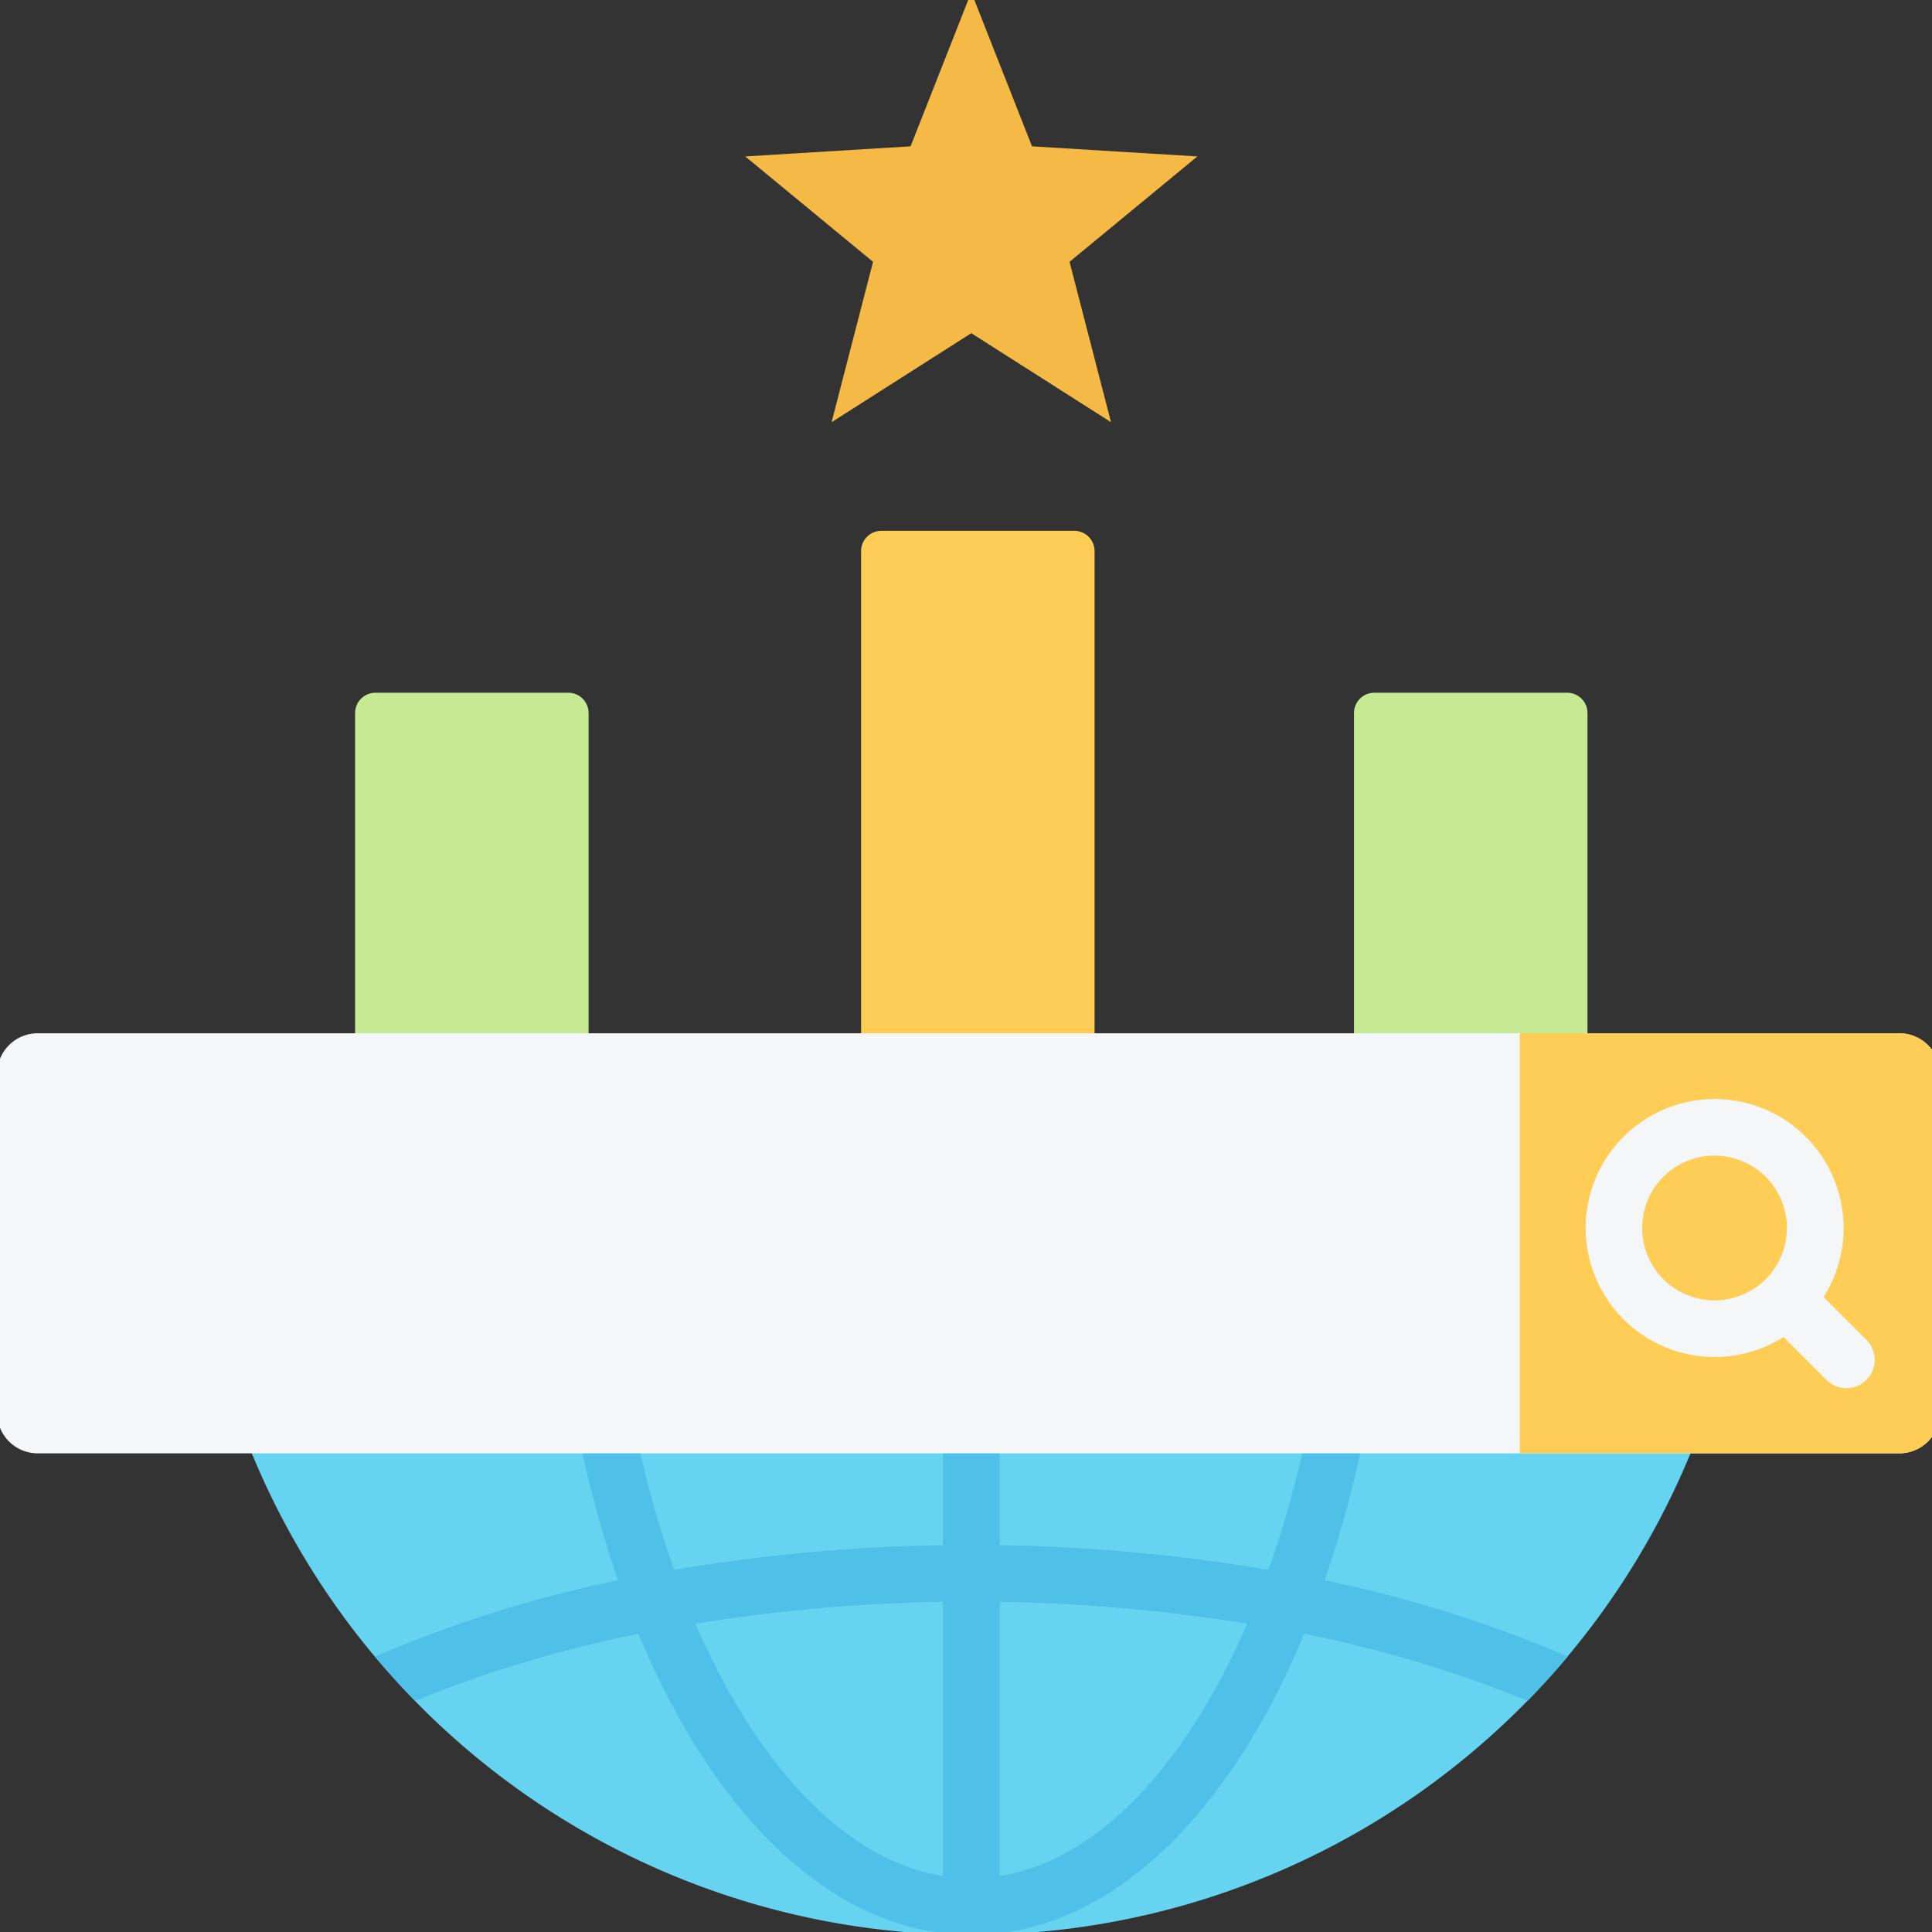 <svg xmlns="http://www.w3.org/2000/svg" xmlns:xlink="http://www.w3.org/1999/xlink" width="66"
  height="66" viewBox="0 0 66 66">
  <rect x="0" y="0" width="66" height="66" fill="#333333" stroke="none"/>
  <defs>
    <clipPath id="clip-path">
      <rect id="Rectangle_9156" data-name="Rectangle 9156" width="66" height="66"
        transform="translate(0.242 0.171)" fill="none" />
    </clipPath>
  </defs>
  <g id="Group_10046" data-name="Group 10046" transform="translate(-0.242 -0.171)">
    <g id="Group_10045" data-name="Group 10045" transform="translate(0 0)"
      clip-path="url(#clip-path)">
      <path id="Path_20187" data-name="Path 20187"
        d="M89.134,173.092h6.594a.693.693,0,0,1,.691.691v19.864a.693.693,0,0,1-.691.691H89.134a.693.693,0,0,1-.691-.691V173.783A.693.693,0,0,1,89.134,173.092Z"
        transform="translate(-76.07 -149.256)" fill="#c6ea94" fill-rule="evenodd" />
      <path id="Path_20188" data-name="Path 20188"
        d="M335.946,173.092h6.594a.693.693,0,0,1,.691.691v19.864a.693.693,0,0,1-.691.691h-6.594a.693.693,0,0,1-.691-.691V173.783a.693.693,0,0,1,.691-.691"
        transform="translate(-288.758 -149.256)" fill="#c6ea94" fill-rule="evenodd" />
      <path id="Path_20189" data-name="Path 20189"
        d="M192.563,0l2.074,5.266,5.649.345-4.367,3.6,1.417,5.479-4.773-3.041-4.773,3.041,1.417-5.479-4.367-3.6,5.649-.345Z"
        transform="translate(-159.14 -0.096)" fill="#f5b945" fill-rule="evenodd" />
      <path id="Path_20190" data-name="Path 20190"
        d="M214.155,133.091h6.594a.693.693,0,0,1,.691.691v21.247a.693.693,0,0,1-.691.691h-6.594a.693.693,0,0,1-.691-.691V133.782A.693.693,0,0,1,214.155,133.091Z"
        transform="translate(-183.806 -114.786)" fill="#fdcd56" fill-rule="evenodd" />
      <path id="Path_20191" data-name="Path 20191" d="M101.6,287.749a26.581,26.581,0,0,1-53.162,0Z"
        transform="translate(-41.601 -248.061)" fill="#66d4f1" fill-rule="evenodd" />
      <path id="Path_20192" data-name="Path 20192"
        d="M151.38,314.327l-.2,0-.2,0c-4.006-.1-7.576-3.151-10.126-8.037-2.488-4.767-4.028-11.322-4.036-18.541h1.936c.008,6.914,1.462,13.15,3.81,17.649,2.256,4.323,5.306,7,8.617,7s6.361-2.674,8.617-7c2.347-4.5,3.8-10.735,3.81-17.649h1.936c-.008,7.219-1.549,13.774-4.036,18.541-2.55,4.886-6.12,7.939-10.126,8.037"
        transform="translate(-117.757 -248.061)" fill="#4fc0e8" fill-rule="evenodd" />
      <path id="Path_20193" data-name="Path 20193"
        d="M134.1,387.462q-.656.782-1.37,1.511a42.133,42.133,0,0,0-8.033-2.364,59.184,59.184,0,0,0-21.938,0,42.133,42.133,0,0,0-8.033,2.364q-.713-.729-1.37-1.511a43.176,43.176,0,0,1,9.032-2.75,61.011,61.011,0,0,1,22.679,0A43.184,43.184,0,0,1,134.1,387.462Z"
        transform="translate(-80.301 -330.701)" fill="#4fc0e8" fill-rule="evenodd" />
      <rect id="Rectangle_9155" data-name="Rectangle 9155" width="1.936" height="25.593"
        transform="translate(32.455 39.688)" fill="#4fc0e8" />
      <path id="Path_20194" data-name="Path 20194"
        d="M1.383,257.233h63.6a1.385,1.385,0,0,1,1.383,1.383V270.2a1.385,1.385,0,0,1-1.383,1.383H1.383A1.385,1.385,0,0,1,0,270.2V258.616a1.385,1.385,0,0,1,1.383-1.383"
        transform="translate(0.144 -221.764)" fill="#f4f6f8" fill-rule="evenodd" />
      <path id="Path_20195" data-name="Path 20195"
        d="M376.215,257.233v14.35h12.967a1.385,1.385,0,0,0,1.383-1.383V258.616a1.385,1.385,0,0,0-1.383-1.383Z"
        transform="translate(-324.054 -221.764)" fill="#fdcd56" fill-rule="evenodd" />
      <path id="Path_20196" data-name="Path 20196"
        d="M400.579,280.226l1.445,1.445a.968.968,0,1,1-1.368,1.369l-1.445-1.445a4.406,4.406,0,1,1,1.369-1.368Zm-3.726-4.829a2.472,2.472,0,1,0,2.472,2.472,2.472,2.472,0,0,0-2.472-2.472"
        transform="translate(-338.04 -235.748)" fill="#f4f6f8" fill-rule="evenodd" />
    </g>
  </g>
</svg>